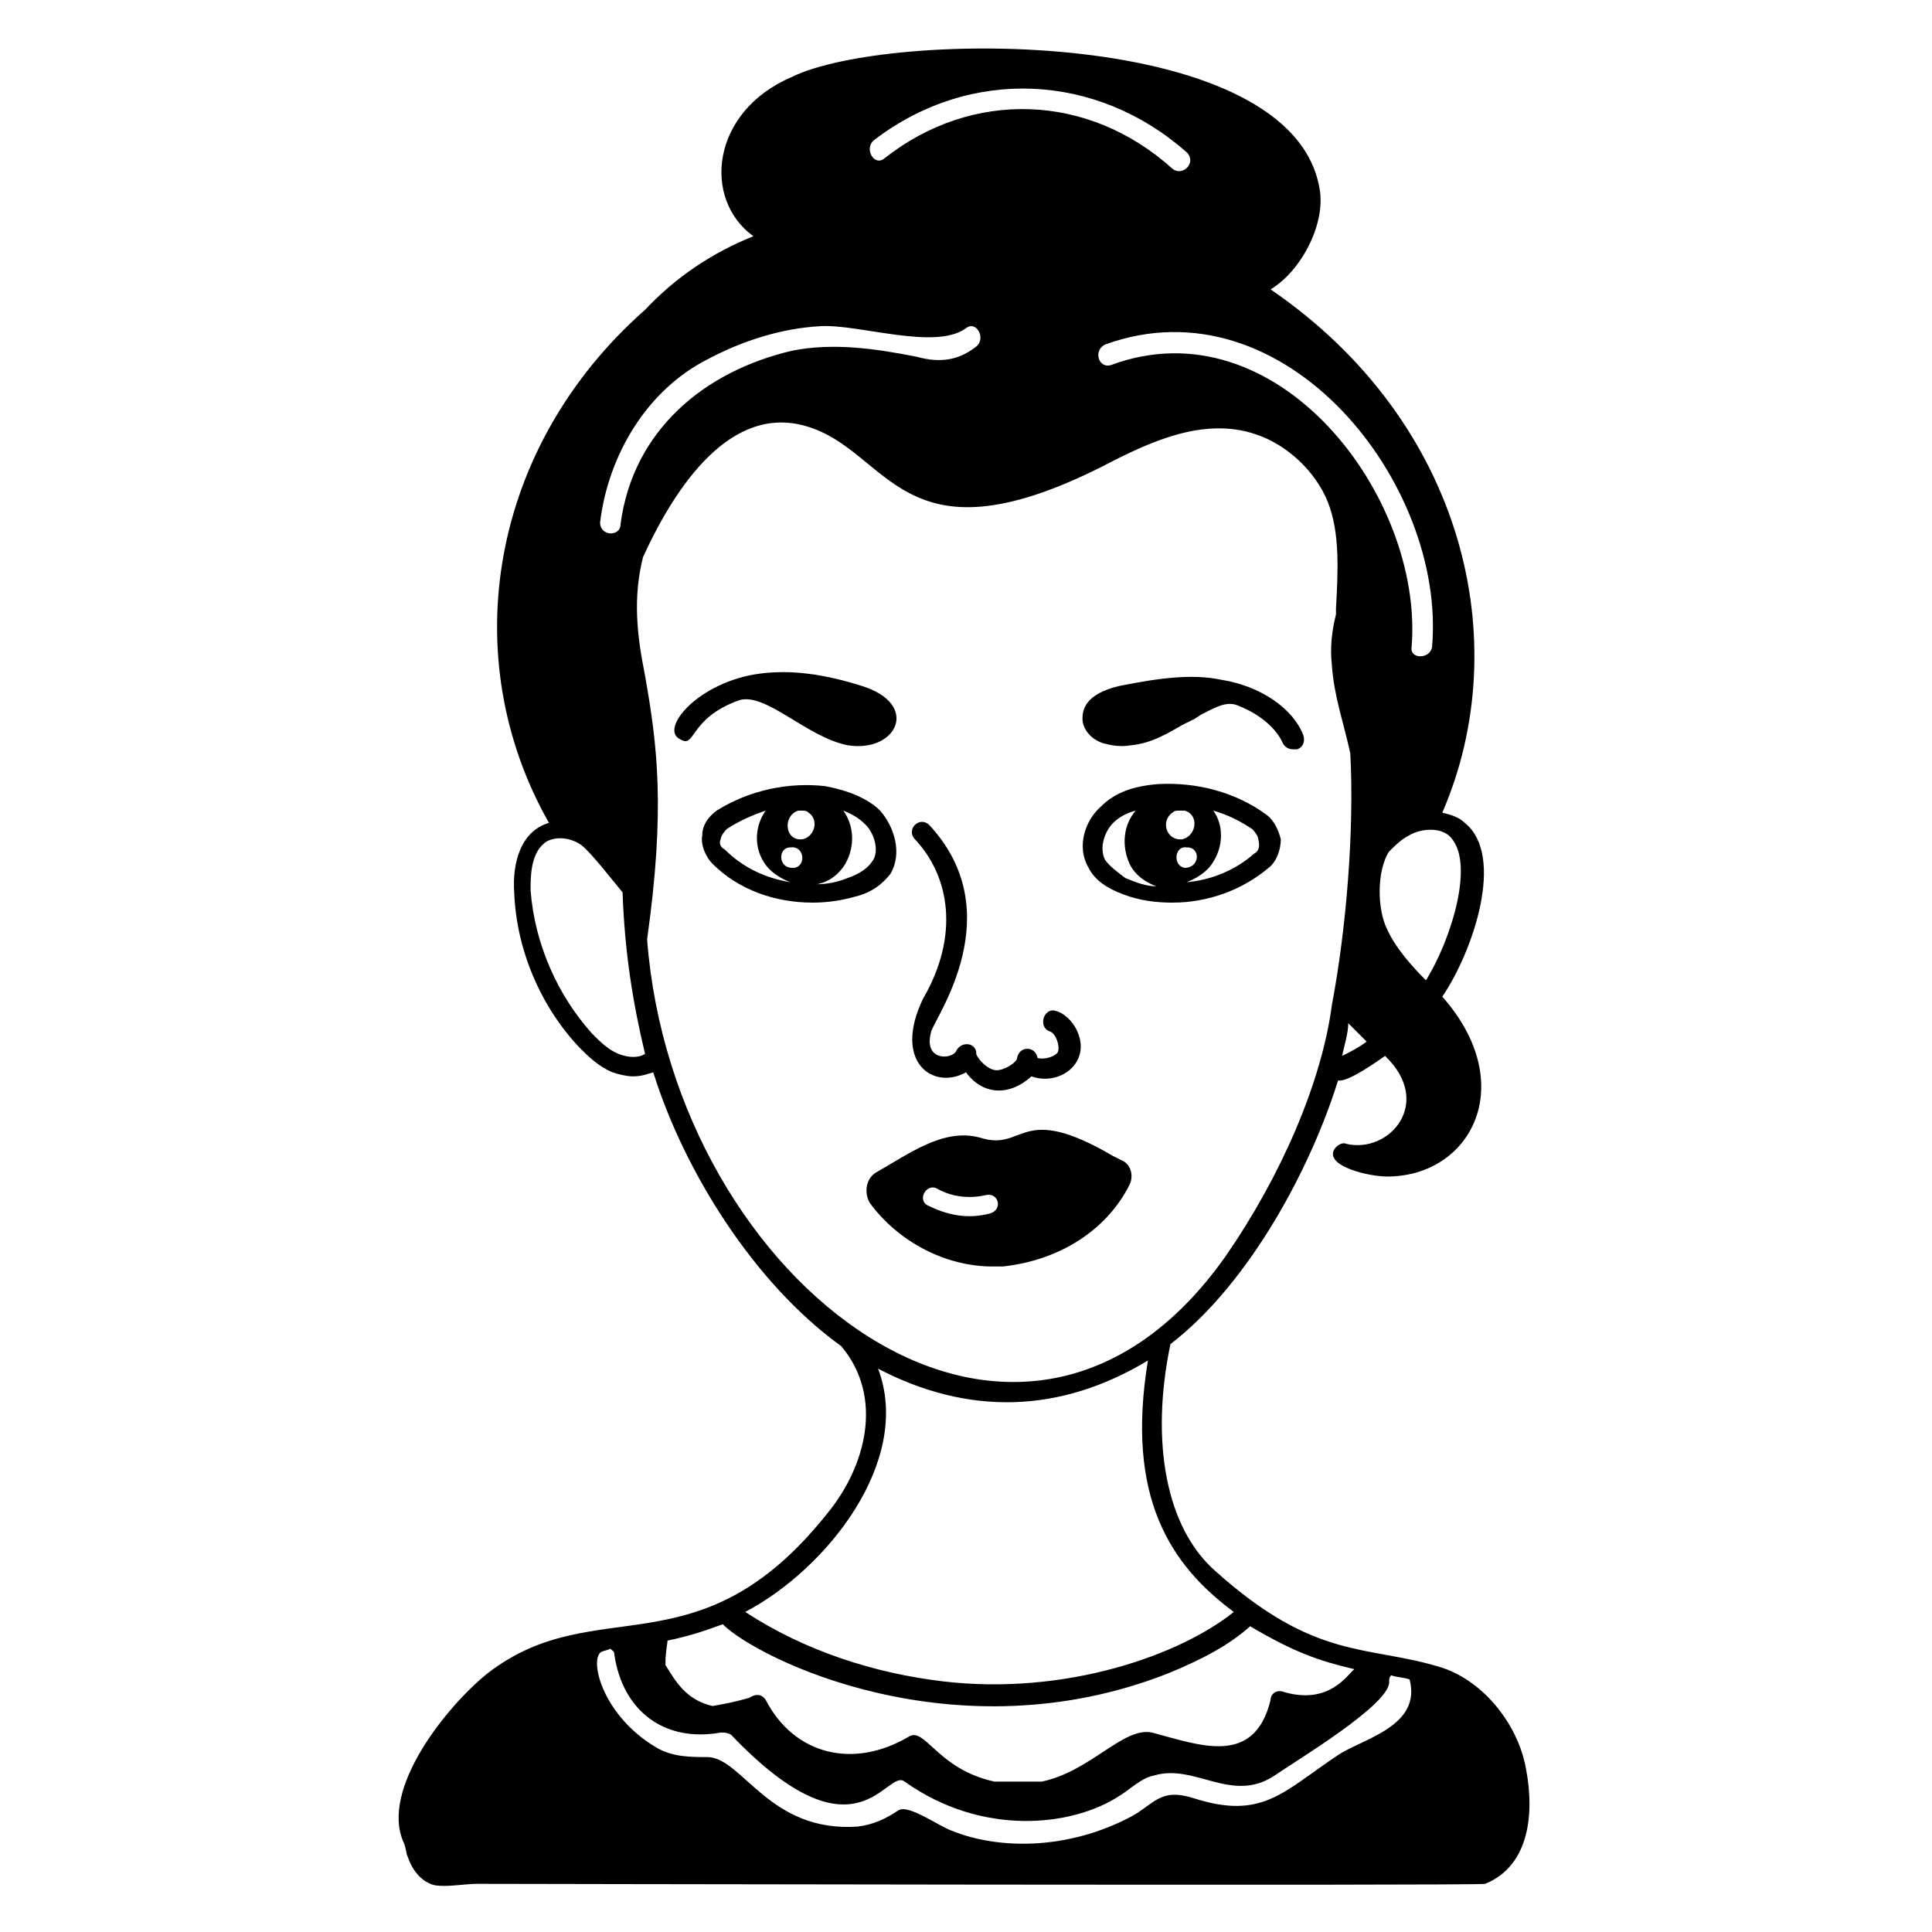 <?xml version="1.0" encoding="UTF-8"?>
<!-- Uploaded to: ICON Repo, www.svgrepo.com, Generator: ICON Repo Mixer Tools -->
<svg fill="#000000" width="800px" height="800px" version="1.1" viewBox="144 144 512 512" xmlns="http://www.w3.org/2000/svg">
 <g>
  <path d="m479.63 359.91c-8.125-5.961-18.418-8.668-28.711-8.125-6.5 0.543-11.375 2.168-15.168 5.961-4.332 3.793-6.5 10.836-3.25 16.25 1.625 3.25 4.875 5.418 9.211 7.043 4.332 1.625 8.668 2.168 13 2.168 9.211 0 18.418-3.25 25.461-9.211 2.168-1.625 3.25-4.875 3.25-7.586-0.543-2.164-1.625-4.875-3.793-6.5zm-24.918-0.543c0.543-0.543 1.082-0.543 1.625-0.543h1.625c3.793 1.082 3.25 6.5-0.543 7.586-4.332 0.543-5.957-4.875-2.707-7.043zm3.25 14.629c-3.25-0.543-2.707-5.961 0.543-5.418h0.543c3.246 0.543 2.703 5.418-1.086 5.418zm-21.129-2.168c-1.625-3.25 0-7.586 2.168-9.75 1.625-1.625 3.793-2.707 5.961-3.25-3.25 3.793-3.793 9.211-1.625 14.086 1.625 3.25 4.332 4.875 7.043 5.961-2.707 0-5.418-1.082-8.125-2.168-2.172-1.629-4.34-3.254-5.422-4.879zm39.547-1.625c-4.875 4.332-11.375 7.043-17.879 7.586 2.707-1.082 5.418-2.707 7.043-5.418 2.707-4.332 2.707-9.75 0-13.543 3.793 1.082 7.043 2.707 10.293 4.875 1.082 1.082 1.625 2.168 1.625 2.707 0.543 2.168 0 3.25-1.082 3.793z"/>
  <path d="m436.29 340.95c2.168 0.543 4.332 1.082 7.586 0.543 5.418-0.543 9.75-3.25 13.543-5.418 1.082-0.543 2.168-1.082 3.25-1.625l1.625-1.082c4.332-2.168 7.043-3.793 10.293-2.168 5.418 2.168 9.75 5.961 11.375 9.75 0.543 1.082 1.625 1.625 2.707 1.625h1.082c1.625-0.543 2.168-2.168 1.625-3.793-2.707-7.043-11.375-13-21.668-14.625-7.586-1.625-16.25-0.543-27.086 1.625-9.211 2.168-9.75 6.5-9.75 8.668 0.004 2.707 2.168 5.418 5.418 6.5z"/>
  <path d="m379.95 375.62c3.25-5.418 1.082-12.461-2.707-16.793-3.25-3.25-8.668-5.418-14.625-6.5-9.75-1.082-20.043 1.082-28.711 6.5-2.168 1.625-3.793 3.793-3.793 6.5-0.543 2.707 1.082 5.961 2.707 7.586 7.043 7.043 16.793 10.293 26.543 10.293 3.793 0 7.586-0.543 11.375-1.625 4.336-1.086 7.047-3.254 9.211-5.961zm-23.293-16.793c0.543 0 1.082 0 1.625 0.543 3.25 2.168 1.082 7.586-2.707 7.043-3.793-0.543-3.793-6.5 0-7.586h1.082zm-3.25 9.75c3.793-0.543 4.332 4.875 1.082 5.418h-0.543c-3.789 0-3.789-5.418-0.539-5.418zm-18.418-2.168c0-0.543 0.543-1.625 1.625-2.707 3.25-2.168 7.043-3.793 10.293-4.875-2.707 3.793-3.25 9.211-0.543 13.543 1.625 2.707 4.332 4.332 7.043 5.418-6.5-1.082-12.461-3.793-17.336-8.668-1.082-0.543-1.625-1.625-1.082-2.711zm40.086 5.961c-1.082 1.625-3.25 3.25-6.5 4.332-2.707 1.082-5.418 1.625-8.125 1.625 3.25-0.543 5.961-2.707 7.586-5.418 2.707-4.875 2.168-10.293-0.543-14.086 2.707 1.082 4.332 2.168 5.961 3.793 2.164 2.168 3.789 7.043 1.621 9.754z"/>
  <path d="m339.87 329.57c7.043-2.168 17.879 9.75 28.711 11.918 13 2.168 19.504-10.836 3.793-15.711-10.293-3.25-18.961-4.332-27.086-3.25-16.25 2.168-26.543 14.625-21.129 17.336 4.332 2.707 2.168-5.418 15.711-10.293z"/>
  <path d="m400 428.17c4.332 5.961 11.375 6.5 17.336 1.082 7.586 2.707 16.25-3.793 11.918-12.461-1.082-2.168-3.25-4.332-5.418-4.875-3.25-1.082-4.875 4.332-1.625 5.418 1.625 0.543 2.707 3.793 2.168 5.418-0.543 1.082-3.25 2.168-5.418 1.625-0.543-3.25-4.875-3.25-5.418 0 0 1.082-3.25 3.25-5.418 3.25s-4.875-2.707-5.418-4.332v-0.543c-0.543-2.707-4.332-2.707-5.418 0-1.625 2.168-8.668 2.168-6.5-5.418 1.082-3.793 21.129-31.422-0.543-54.715-1.082-1.082-2.707-1.082-3.793 0-1.082 1.082-1.082 2.707 0 3.793 9.211 9.75 11.918 25.461 2.168 42.254-8.125 16.797 2.711 24.379 11.379 19.504z"/>
  <path d="m525.68 585.81c-19.504-5.961-33.047-1.625-59.59-25.461-13-11.375-17.336-34.129-11.918-60.133 21.129-16.25 37.379-47.129 44.422-69.883 2.707 0.543 10.836-5.418 12.461-6.5 13 12.461 1.082 26.004-10.293 23.293-1.082-0.543-2.707 0.543-3.25 1.625-2.168 4.332 9.211 7.043 14.086 7.043 22.211 0 35.211-24.379 14.625-47.672 8.125-11.918 16.793-37.379 5.961-46.047-1.625-1.625-3.793-2.168-5.961-2.707 19.504-44.965 5.961-103.47-45.504-138.68 8.125-4.875 14.625-17.336 13-26.543-7.043-43.34-114.3-42.254-139.77-29.797-21.672 9.207-23.836 32.5-10.293 42.254-10.836 4.332-20.586 10.836-28.711 19.504-41.172 36.297-50.383 92.094-25.461 135.97-7.586 2.168-9.75 10.836-9.211 18.418 0.543 15.168 7.043 30.336 17.336 41.172 2.168 2.168 4.875 4.875 8.668 6.5 1.625 0.543 3.793 1.082 5.418 1.082 2.168 0 3.793-0.543 5.418-1.082 8.125 26.004 26.543 55.797 49.84 72.594 11.375 13.543 6.5 31.961-3.793 44.422-34.129 42.797-61.215 20.043-89.926 42.254-10.836 8.668-28.711 30.879-22.211 44.965 0.543 1.082 0.543 2.707 1.082 3.793 1.082 3.25 3.25 5.961 5.961 7.043 1.082 0.543 2.707 0.543 3.793 0.543 2.707 0 5.961-0.543 8.668-0.543 0.543 0 266.53 0.543 267.07 0 11.918-4.875 13-18.961 10.836-30.336-2.176-12.465-11.926-23.84-22.762-27.09zm-219.94-4.875c0.543 0.543 1.082 0.543 1.082 1.625 2.168 14.625 13 23.293 28.172 20.586 1.082 0 1.625 0 2.707 0.543 33.586 35.211 41.172 8.668 46.047 12.461 20.586 14.625 44.422 11.918 56.883 3.793 2.707-1.625 5.961-4.875 9.211-5.418 10.836-3.25 20.586 7.586 31.961 0 5.418-3.793 30.879-18.961 30.336-24.918 0-0.543 0-1.082 0.543-1.625 1.625 0.543 3.25 0.543 4.875 1.082 3.25 12.461-12.461 15.711-18.961 20.043-14.625 9.75-20.043 17.336-38.461 11.375-8.668-2.707-10.293 1.625-16.25 4.875-17.336 9.211-35.754 8.668-47.672 3.793-3.25-1.082-11.375-7.043-14.086-5.418-3.25 2.168-6.5 3.793-10.836 4.332-23.293 1.625-30.336-17.879-39.547-18.418-4.875 0-9.75 0-14.086-2.707-13.543-8.125-17.336-22.211-14.625-24.918 0.539-0.547 1.621-0.547 2.707-1.086zm197.19 5.418c-1.625 1.082-6.5 9.75-18.961 5.961-1.625-0.543-3.25 0.543-3.25 2.168-4.332 17.879-18.961 11.918-31.422 8.668-7.586-1.625-16.25 10.293-29.254 13h-12.461c-15.168-3.25-18.418-14.625-22.754-11.918-14.625 8.668-30.336 4.875-37.922-9.75-1.082-1.625-2.707-1.625-4.332-0.543-3.793 1.082-6.5 1.625-9.75 2.168-7.043-1.625-9.75-6.5-12.461-10.836v-1.082c0-2.168 0.543-4.875 0.543-5.418 5.418-1.082 10.293-2.707 14.625-4.332 9.211 9.211 61.758 35.211 118.1 13 9.211-3.793 16.25-7.586 21.668-12.461 11.926 7.039 18.426 9.207 27.633 11.375zm-199.9-303.91c2.168-17.879 12.461-35.211 28.711-43.34 9.211-4.875 19.504-8.125 29.797-8.668 10.293-0.543 30.336 6.5 38.461 0.543 2.707-2.168 5.418 2.707 2.707 4.875-4.875 3.793-9.75 4.332-15.711 2.707-10.836-2.168-22.211-3.793-33.047-1.625-23.293 5.418-42.254 21.129-45.504 46.047 0.004 3.254-5.414 3.254-5.414-0.539zm220.48 33.047c-0.543 3.25-5.961 3.25-5.418 0 3.25-40.09-35.754-91.012-79.633-74.758-3.25 1.082-4.875-3.793-1.625-5.418 47.672-17.336 90.469 36.836 86.676 80.176zm-68.797-126.77c-22.211-20.043-53.09-21.125-76.387-2.707-2.707 2.168-5.418-2.707-2.707-4.875 25.461-19.504 59.047-17.879 82.887 3.25 2.707 2.707-1.086 6.5-3.793 4.332zm51.461 231.32c-2.168 1.625-4.332 2.707-6.5 3.793 0.543-2.707 1.625-5.961 1.625-8.668 2.168 2.164 3.25 3.25 4.875 4.875zm15.711-16.254c-3.793-3.793-8.125-8.668-10.293-13.543-2.707-5.418-2.707-15.711 0.543-20.586 1.625-1.625 3.25-3.25 5.418-4.332 2.707-1.625 7.586-2.168 10.293 0 7.582 6.5 0.543 28.168-5.961 38.461zm-206.94 19.504c-1.625 1.082-4.332 1.082-7.043 0-2.707-1.082-4.875-3.25-7.043-5.418-9.211-10.293-15.168-23.836-16.25-37.922 0-3.793 0-10.293 4.332-13 3.25-1.625 7.043-0.543 9.211 1.082 2.707 2.168 8.125 9.211 10.836 12.461 0.543 15.711 2.707 29.254 5.957 42.797zm0.543-30.336c4.875-34.672 2.707-51.465-0.543-69.883-2.168-10.836-3.25-20.586-0.543-31.422 8.668-18.961 23.293-40.629 43.34-34.672 22.211 6.5 24.918 37.379 78.008 10.836 12.461-6.5 27.086-13.543 41.172-8.668 8.125 2.707 15.711 9.75 18.961 17.879 3.25 8.125 2.707 18.418 2.168 28.172v1.625c-1.082 4.332-1.625 8.668-1.082 13.543 0.543 8.125 3.25 15.711 4.875 23.293 1.082 20.586-1.082 46.59-4.875 66.633-2.707 20.586-13.543 45.504-28.172 66.633-54.715 77.465-146.27 7.582-153.31-83.969zm61.215 113.76c23.836 12.461 48.215 11.918 71.508-2.168-5.961 36.297 5.961 54.172 22.754 66.633-14.086 11.375-44.422 22.211-76.926 18.418-18.418-2.168-36.836-8.125-52.547-18.418 21.668-11.375 44.422-40.086 35.211-64.465z"/>
  <path d="m443.34 457.96c1.082-2.168 0.543-5.418-2.168-6.5l-2.168-1.082c-24.918-14.625-23.293-1.082-35.211-4.875-9.75-2.707-18.961 4.332-27.629 9.211-2.707 1.625-3.25 5.418-1.625 8.125 7.586 10.293 20.043 16.793 32.504 16.793h2.707c15.172-1.629 27.633-9.754 33.59-21.672zm-50.922 1.082c3.793 2.168 8.668 2.707 13 1.625 3.25-0.543 4.332 3.793 1.082 4.875-5.961 1.625-11.375 0.543-16.793-2.168-2.707-1.625 0.004-5.957 2.711-4.332z"/>
 </g>
</svg>